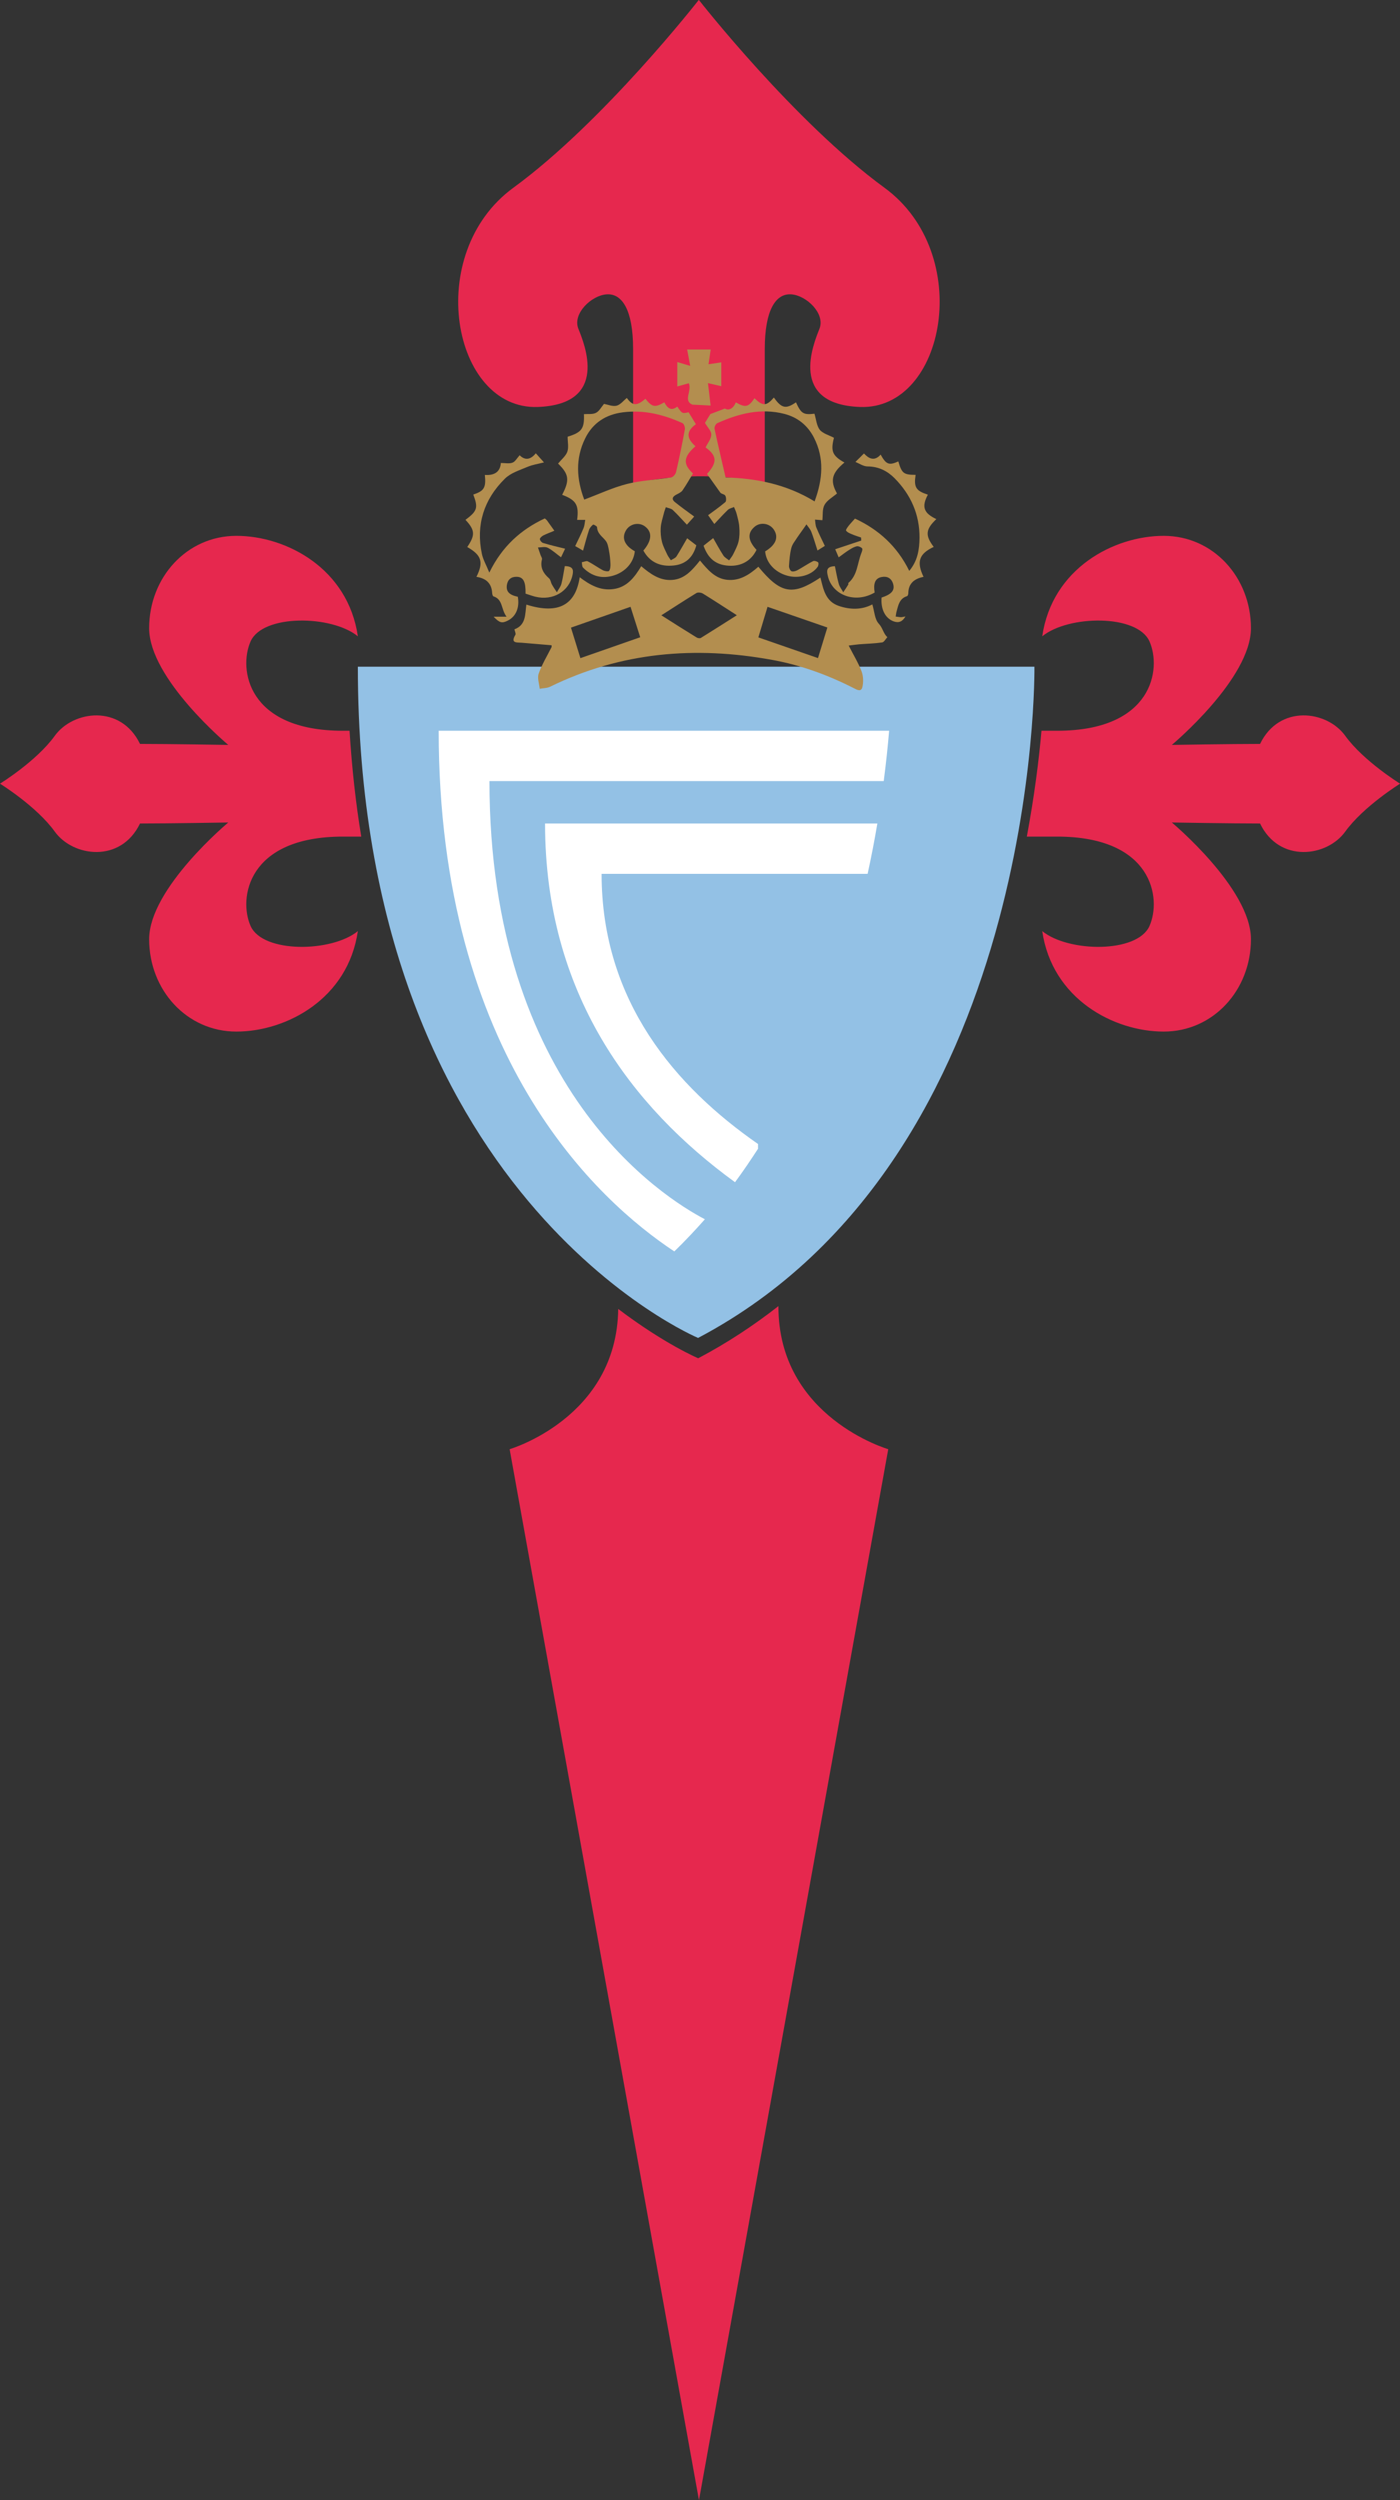 <?xml version="1.0" encoding="UTF-8"?>
<svg xmlns="http://www.w3.org/2000/svg" xmlns:xlink="http://www.w3.org/1999/xlink" width="86.94pt" height="155.22pt" viewBox="0 0 86.94 155.22" version="1.1">
<rect x="0" y="0" width="86.94" height="155.22" fill="#333333" stroke="none"/>
<defs>
<clipPath id="clip1">
  <path d="M 63 33 L 86.941 33 L 86.941 65 L 63 65 Z M 63 33 "/>
</clipPath>
<clipPath id="clip2">
  <path d="M 31 81 L 56 81 L 56 155.219 L 31 155.219 Z M 31 81 "/>
</clipPath>
</defs>
<g id="surface1">
<path style=" stroke:none;fill-rule:nonzero;fill:rgb(90.199%,15.7%,30.6%);fill-opacity:1;" d="M 15.562 57.488 C 14.805 55.789 15.348 51.938 21.293 51.938 C 21.66 51.938 22.043 51.938 22.434 51.938 C 22.094 49.879 21.852 47.684 21.707 45.367 C 21.57 45.367 21.426 45.367 21.293 45.367 C 15.348 45.367 14.805 41.52 15.562 39.82 C 16.32 38.117 20.602 38.18 22.223 39.504 C 21.609 35.281 17.77 33.266 14.68 33.266 C 11.594 33.266 9.262 35.852 9.262 39 C 9.262 42.148 14.176 46.246 14.176 46.246 C 14.176 46.246 10.398 46.184 8.695 46.184 C 7.5 43.711 4.539 44.105 3.402 45.68 C 2.27 47.254 0 48.652 0 48.652 C 0 48.652 2.27 50.055 3.402 51.629 C 4.539 53.203 7.5 53.598 8.695 51.125 C 10.398 51.125 14.176 51.062 14.176 51.062 C 14.176 51.062 9.262 55.156 9.262 58.309 C 9.262 61.457 11.594 64.043 14.68 64.043 C 17.77 64.043 21.609 62.027 22.223 57.805 C 20.602 59.129 16.32 59.191 15.562 57.488 "/>
<g clip-path="url(#clip1)" clip-rule="nonzero">
<path style=" stroke:none;fill-rule:nonzero;fill:rgb(90.199%,15.7%,30.6%);fill-opacity:1;" d="M 83.539 45.68 C 82.406 44.105 79.445 43.711 78.25 46.184 C 76.547 46.184 72.77 46.246 72.77 46.246 C 72.77 46.246 77.684 42.148 77.684 39 C 77.684 35.852 75.352 33.266 72.266 33.266 C 69.176 33.266 65.336 35.281 64.723 39.504 C 66.344 38.18 70.625 38.117 71.383 39.82 C 72.141 41.52 71.594 45.367 65.648 45.367 C 65.336 45.367 65.008 45.367 64.676 45.367 C 64.516 47.184 64.234 49.426 63.766 51.938 C 64.418 51.938 65.051 51.938 65.648 51.938 C 71.594 51.938 72.141 55.789 71.383 57.488 C 70.625 59.191 66.344 59.129 64.723 57.805 C 65.336 62.027 69.176 64.043 72.266 64.043 C 75.352 64.043 77.684 61.457 77.684 58.309 C 77.684 55.156 72.77 51.062 72.77 51.062 C 72.77 51.062 76.547 51.125 78.25 51.125 C 79.445 53.598 82.406 53.203 83.539 51.629 C 84.676 50.055 86.945 48.652 86.945 48.652 C 86.945 48.652 84.676 47.254 83.539 45.68 "/>
</g>
<g clip-path="url(#clip2)" clip-rule="nonzero">
<path style=" stroke:none;fill-rule:nonzero;fill:rgb(90.199%,15.7%,30.6%);fill-opacity:1;" d="M 48.34 81.086 C 46.816 82.277 45.168 83.371 43.359 84.324 C 43.359 84.324 41.277 83.449 38.391 81.262 C 38.309 88.02 31.648 89.969 31.648 89.969 L 43.406 155.219 L 55.16 89.969 C 55.16 89.969 48.32 87.988 48.34 81.086 "/>
</g>
<path style=" stroke:none;fill-rule:nonzero;fill:rgb(90.199%,15.7%,30.6%);fill-opacity:1;" d="M 54.926 11.656 C 49.32 7.562 43.406 0.004 43.406 0.004 L 43.387 0.004 C 43.387 0.004 37.488 7.562 31.879 11.656 C 26.273 15.754 28.098 25.453 33.391 25.266 C 37.855 25.105 36.297 21.359 35.918 20.414 C 35.539 19.469 36.73 18.336 37.676 18.273 C 38.621 18.211 39.316 19.219 39.316 21.676 C 39.316 22.578 39.316 26.023 39.316 30.016 C 41.102 29.621 44.074 29.258 47.492 29.984 C 47.492 26.004 47.492 22.574 47.492 21.676 C 47.492 19.219 48.188 18.211 49.133 18.273 C 50.078 18.336 51.266 19.469 50.887 20.414 C 50.512 21.359 48.953 25.105 53.414 25.266 C 58.707 25.453 60.535 15.754 54.926 11.656 "/>
<path style=" stroke:none;fill-rule:nonzero;fill:rgb(57.599%,75.699%,89.799%);fill-opacity:1;" d="M 43.352 83.062 C 43.352 83.062 22.223 74.246 22.223 41.391 C 37.957 41.391 64.238 41.391 64.238 41.391 C 64.238 41.391 64.656 71.824 43.352 83.062 "/>
<path style=" stroke:none;fill-rule:nonzero;fill:rgb(100%,100%,100%);fill-opacity:1;" d="M 54.484 51.125 C 48.137 51.125 40.207 51.125 33.848 51.125 C 33.848 61.652 39.191 68.703 45.645 73.395 C 46.148 72.715 46.617 72.02 47.074 71.316 L 47.074 71.023 C 41.98 67.484 37.359 62.184 37.359 54.25 C 42.031 54.25 48.449 54.25 53.879 54.25 C 54.117 53.164 54.316 52.121 54.484 51.125 "/>
<path style=" stroke:none;fill-rule:nonzero;fill:rgb(100%,100%,100%);fill-opacity:1;" d="M 27.242 45.367 C 27.242 65.605 37.148 74.566 41.875 77.691 C 42.539 77.047 43.168 76.379 43.773 75.695 C 41.203 74.352 30.395 67.574 30.395 48.492 C 37.855 48.492 49.137 48.492 54.879 48.492 C 55.031 47.34 55.137 46.285 55.215 45.367 C 49.309 45.367 36.68 45.367 27.242 45.367 "/>
<path style=" stroke:none;fill-rule:evenodd;fill:rgb(70.2%,55.699%,31%);fill-opacity:1;" d="M 41.07 38.199 C 41.84 38.688 42.543 39.137 43.258 39.574 C 43.328 39.621 43.465 39.641 43.527 39.602 C 44.262 39.148 44.988 38.684 45.758 38.195 C 45.008 37.715 44.332 37.27 43.645 36.848 C 43.539 36.785 43.344 36.762 43.25 36.816 C 42.535 37.254 41.836 37.711 41.07 38.199 Z M 51.379 38.957 C 50.121 38.523 48.914 38.102 47.664 37.672 C 47.469 38.324 47.285 38.934 47.094 39.57 C 48.344 40.004 49.547 40.422 50.797 40.855 C 50.996 40.203 51.176 39.609 51.379 38.957 Z M 36.043 40.859 C 37.324 40.41 38.527 39.992 39.758 39.562 C 39.547 38.906 39.355 38.305 39.156 37.672 C 37.895 38.113 36.691 38.531 35.457 38.965 C 35.656 39.609 35.84 40.203 36.043 40.859 Z M 47.094 35.184 C 48.488 36.875 49.223 37.004 50.949 35.855 C 51.129 36.578 51.258 37.336 52.09 37.617 C 52.805 37.859 53.516 37.867 54.172 37.523 C 54.301 37.945 54.316 38.449 54.574 38.723 C 54.82 38.98 54.852 39.332 55.105 39.555 C 55 39.668 54.906 39.863 54.781 39.883 C 54.309 39.953 53.828 39.961 53.348 40 C 53.156 40.016 52.969 40.047 52.703 40.078 C 52.996 40.652 53.301 41.148 53.504 41.68 C 53.613 41.969 53.625 42.332 53.559 42.637 C 53.488 42.98 53.223 42.828 53.012 42.719 C 51.398 41.898 49.715 41.285 47.938 40.965 C 43.18 40.098 38.57 40.477 34.172 42.629 C 33.977 42.727 33.734 42.719 33.516 42.762 C 33.484 42.445 33.355 42.09 33.453 41.816 C 33.656 41.246 33.977 40.719 34.254 40.172 C 34.258 40.16 34.254 40.141 34.254 40.059 C 33.641 40.008 33.02 39.953 32.398 39.902 C 32.086 39.879 31.684 39.945 32.008 39.406 C 32.047 39.34 31.973 39.199 31.945 39.07 C 32.676 38.805 32.602 38.129 32.688 37.535 C 34.727 38.18 35.75 37.508 36 35.836 C 36.625 36.312 37.281 36.684 38.094 36.57 C 38.93 36.457 39.398 35.855 39.82 35.152 C 40.391 35.633 40.973 36.055 41.73 36.004 C 42.516 35.953 42.984 35.402 43.469 34.797 C 43.934 35.355 44.402 35.922 45.16 35.996 C 45.922 36.074 46.523 35.688 47.094 35.184 "/>
<path style=" stroke:none;fill-rule:evenodd;fill:rgb(70.2%,55.699%,31%);fill-opacity:1;" d="M 36.281 31.016 C 37.215 30.668 38.059 30.266 38.945 30.043 C 39.832 29.82 40.766 29.785 41.676 29.641 C 41.797 29.621 41.957 29.438 41.984 29.305 C 42.188 28.426 42.367 27.539 42.531 26.652 C 42.551 26.531 42.477 26.312 42.383 26.27 C 41.211 25.738 39.98 25.43 38.684 25.598 C 37.633 25.73 36.816 26.246 36.34 27.215 C 35.715 28.48 35.809 29.766 36.281 31.016 Z M 36.207 34.184 C 35.945 34.031 35.809 33.949 35.719 33.902 C 35.906 33.512 36.09 33.148 36.242 32.777 C 36.305 32.621 36.309 32.445 36.344 32.277 C 36.172 32.277 36.008 32.277 35.84 32.277 C 35.961 31.355 35.781 31.047 34.91 30.719 C 35.387 29.809 35.332 29.434 34.656 28.781 C 34.855 28.535 35.129 28.32 35.23 28.047 C 35.328 27.773 35.25 27.441 35.25 27.113 C 36.129 26.84 36.297 26.613 36.262 25.711 C 36.516 25.691 36.801 25.738 37.012 25.629 C 37.219 25.52 37.352 25.258 37.508 25.074 C 37.746 25.117 38.039 25.246 38.285 25.188 C 38.527 25.129 38.715 24.875 38.926 24.707 C 39.289 25.199 39.527 25.223 40.082 24.758 C 40.5 25.281 40.672 25.316 41.254 24.977 C 41.434 25.312 41.664 25.555 42.059 25.242 C 42.363 25.684 42.363 25.684 42.762 25.594 C 42.914 25.844 43.066 26.086 43.215 26.336 C 42.621 26.762 42.605 27.195 43.188 27.703 C 42.426 28.371 42.406 28.816 43.035 29.395 C 42.812 29.762 42.613 30.113 42.383 30.445 C 42.305 30.559 42.156 30.625 42.031 30.691 C 41.789 30.812 41.664 30.969 41.914 31.172 C 42.293 31.48 42.695 31.762 43.109 32.07 C 42.965 32.234 42.816 32.395 42.656 32.574 C 42.363 32.27 42.086 31.945 41.773 31.656 C 41.668 31.562 41.492 31.543 41.348 31.488 C 41.305 31.621 41.25 31.754 41.219 31.891 C 41.148 32.176 41.051 32.465 41.031 32.758 C 41.012 33.051 41.039 33.355 41.109 33.641 C 41.176 33.914 41.316 34.172 41.438 34.434 C 41.496 34.559 41.586 34.668 41.66 34.781 C 41.777 34.707 41.93 34.656 42.004 34.551 C 42.234 34.191 42.441 33.812 42.672 33.418 C 42.871 33.566 43.059 33.715 43.242 33.855 C 43.035 34.613 42.57 35.039 41.82 35.109 C 41.016 35.188 40.359 34.918 39.953 34.18 C 40.484 33.562 40.52 33.027 40.051 32.68 C 39.68 32.402 39.129 32.512 38.883 32.91 C 38.586 33.395 38.781 33.867 39.422 34.223 C 39.355 34.914 38.852 35.496 38.113 35.727 C 37.383 35.953 36.742 35.777 36.207 35.238 C 36.141 35.172 36.152 35.02 36.129 34.906 C 36.254 34.887 36.41 34.805 36.5 34.848 C 36.824 35.012 37.117 35.23 37.438 35.402 C 37.551 35.461 37.781 35.496 37.824 35.441 C 37.906 35.336 37.914 35.152 37.91 35.004 C 37.898 34.723 37.867 34.438 37.812 34.156 C 37.773 33.953 37.734 33.719 37.609 33.566 C 37.402 33.305 37.09 33.125 37.078 32.727 C 37.078 32.668 36.855 32.551 36.832 32.57 C 36.723 32.656 36.617 32.777 36.578 32.902 C 36.445 33.305 36.34 33.711 36.207 34.184 "/>
<path style=" stroke:none;fill-rule:evenodd;fill:rgb(70.2%,55.699%,31%);fill-opacity:1;" d="M 50.586 31.129 C 51.098 29.742 51.195 28.445 50.547 27.172 C 50.16 26.414 49.535 25.906 48.707 25.695 C 47.242 25.32 45.867 25.672 44.535 26.277 C 44.445 26.32 44.352 26.516 44.371 26.613 C 44.582 27.605 44.82 28.598 45.059 29.641 C 46.945 29.695 48.824 30.051 50.586 31.129 Z M 51.07 32.297 C 50.949 32.285 50.781 32.273 50.613 32.258 C 50.637 32.422 50.633 32.602 50.695 32.75 C 50.848 33.125 51.031 33.488 51.223 33.891 C 51.145 33.941 51.012 34.023 50.766 34.176 C 50.633 33.762 50.523 33.383 50.383 33.016 C 50.316 32.848 50.184 32.707 50.082 32.555 C 49.984 32.691 49.895 32.824 49.797 32.961 C 49.711 33.086 49.617 33.207 49.531 33.336 C 49.398 33.555 49.211 33.762 49.148 34 C 49.047 34.367 49.023 34.758 48.996 35.137 C 48.988 35.246 49.062 35.414 49.148 35.461 C 49.234 35.504 49.402 35.461 49.508 35.406 C 49.84 35.227 50.152 35.008 50.492 34.836 C 50.566 34.797 50.73 34.848 50.805 34.91 C 50.848 34.953 50.828 35.125 50.773 35.195 C 50.406 35.711 49.586 35.941 48.883 35.738 C 48.113 35.523 47.574 34.93 47.516 34.23 C 48.18 33.836 48.371 33.355 48.055 32.879 C 47.793 32.488 47.234 32.398 46.875 32.691 C 46.402 33.082 46.438 33.555 46.98 34.137 C 46.648 34.816 46.039 35.164 45.262 35.121 C 44.469 35.078 43.977 34.691 43.691 33.879 C 43.879 33.734 44.07 33.582 44.289 33.406 C 44.496 33.766 44.695 34.137 44.922 34.488 C 45.004 34.613 45.156 34.691 45.277 34.789 C 45.363 34.664 45.465 34.547 45.531 34.41 C 45.656 34.152 45.801 33.891 45.863 33.613 C 45.93 33.328 45.934 33.023 45.91 32.727 C 45.895 32.449 45.816 32.176 45.746 31.902 C 45.711 31.758 45.637 31.617 45.582 31.477 C 45.453 31.535 45.293 31.562 45.199 31.656 C 44.902 31.938 44.633 32.246 44.359 32.531 C 44.223 32.34 44.094 32.152 43.973 31.984 C 44.246 31.781 44.66 31.496 45.047 31.168 C 45.113 31.109 45.102 30.852 45.031 30.758 C 44.957 30.664 44.766 30.664 44.715 30.559 C 44.449 30.188 44.184 29.812 43.906 29.422 C 44.547 28.727 44.535 28.289 43.816 27.777 C 43.949 27.508 44.168 27.246 44.172 26.98 C 44.176 26.754 43.934 26.523 43.777 26.254 C 43.863 26.113 44.008 25.887 44.113 25.707 C 44.379 25.605 44.629 25.512 45.016 25.363 C 45.234 25.504 45.527 25.395 45.695 24.98 C 46.289 25.324 46.484 25.277 46.852 24.723 C 47.375 25.227 47.59 25.219 48.059 24.68 C 48.531 25.352 48.805 25.41 49.43 24.977 C 49.75 25.68 49.895 25.766 50.578 25.684 C 50.684 26.027 50.707 26.422 50.906 26.68 C 51.098 26.918 51.477 27.012 51.789 27.18 C 51.574 28.004 51.691 28.301 52.441 28.715 C 51.645 29.371 51.539 29.848 51.977 30.637 C 51.703 30.871 51.359 31.055 51.203 31.344 C 51.055 31.613 51.105 31.996 51.07 32.297 "/>
<path style=" stroke:none;fill-rule:evenodd;fill:rgb(70.2%,55.699%,31%);fill-opacity:1;" d="M 52.082 34.602 C 51.984 34.379 51.93 34.246 51.867 34.098 C 52.418 33.914 52.949 33.734 53.484 33.559 C 53.48 33.496 53.477 33.434 53.473 33.371 C 53.27 33.301 53.062 33.238 52.867 33.152 C 52.746 33.102 52.605 33.039 52.539 32.938 C 52.512 32.895 52.629 32.734 52.699 32.645 C 52.809 32.504 52.938 32.371 53.094 32.195 C 54.57 32.879 55.715 33.918 56.465 35.441 C 56.988 34.82 57.094 34.113 57.102 33.391 C 57.113 31.945 56.566 30.715 55.555 29.691 C 55.102 29.234 54.555 28.961 53.875 28.957 C 53.617 28.957 53.363 28.773 53.121 28.68 C 53.301 28.5 53.465 28.34 53.652 28.152 C 53.941 28.465 54.297 28.664 54.688 28.223 C 55.027 28.84 55.215 28.906 55.785 28.645 C 56.004 29.391 56.117 29.477 56.859 29.48 C 56.742 30.254 56.879 30.469 57.621 30.711 C 57.219 31.457 57.359 31.859 58.148 32.227 C 57.477 32.859 57.441 33.242 57.984 33.953 C 57.074 34.379 56.902 34.875 57.352 35.812 C 56.789 35.926 56.41 36.211 56.406 36.836 C 56.406 36.895 56.371 36.992 56.332 37.008 C 55.855 37.152 55.785 37.57 55.676 37.965 C 55.648 38.066 55.641 38.176 55.621 38.277 C 55.73 38.289 55.836 38.312 55.945 38.316 C 56.023 38.316 56.102 38.293 56.23 38.27 C 56.039 38.598 55.809 38.691 55.488 38.574 C 54.969 38.379 54.688 37.82 54.746 37.098 C 55.371 36.895 55.582 36.648 55.461 36.242 C 55.348 35.883 55.082 35.75 54.723 35.828 C 54.348 35.91 54.223 36.227 54.316 36.785 C 53.129 37.484 51.68 36.969 51.406 35.746 C 51.344 35.473 51.281 35.164 51.848 35.152 C 51.922 35.508 51.984 35.887 52.09 36.254 C 52.141 36.438 52.273 36.598 52.367 36.77 C 52.473 36.609 52.582 36.449 52.68 36.289 C 52.695 36.266 52.668 36.207 52.684 36.191 C 53.25 35.711 53.238 34.98 53.484 34.355 C 53.523 34.258 53.582 34.102 53.539 34.047 C 53.473 33.965 53.312 33.898 53.211 33.914 C 53.043 33.949 52.879 34.047 52.73 34.141 C 52.523 34.27 52.332 34.422 52.082 34.602 "/>
<path style=" stroke:none;fill-rule:evenodd;fill:rgb(70.2%,55.699%,31%);fill-opacity:1;" d="M 35.074 35.145 C 35.578 35.156 35.621 35.367 35.559 35.676 C 35.355 36.711 34.34 37.316 33.238 37.043 C 33.031 36.992 32.832 36.914 32.637 36.855 C 32.652 36.113 32.5 35.82 32.094 35.809 C 31.746 35.797 31.531 35.977 31.477 36.32 C 31.418 36.723 31.629 36.941 32.156 37.047 C 32.277 37.711 32.043 38.273 31.543 38.523 C 31.172 38.715 31.023 38.672 30.652 38.285 C 30.891 38.285 31.129 38.285 31.457 38.285 C 31.109 37.832 31.242 37.215 30.645 37.023 C 30.598 37.012 30.566 36.887 30.562 36.809 C 30.527 36.191 30.16 35.898 29.586 35.812 C 30.043 34.902 29.906 34.465 29.016 33.961 C 29.52 33.223 29.5 32.906 28.906 32.273 C 29.641 31.727 29.703 31.523 29.391 30.703 C 30.066 30.48 30.191 30.273 30.109 29.484 C 30.676 29.527 31.066 29.316 31.102 28.742 C 31.363 28.742 31.621 28.801 31.824 28.723 C 32 28.656 32.113 28.434 32.27 28.262 C 32.598 28.59 32.945 28.551 33.273 28.141 C 33.426 28.312 33.566 28.465 33.781 28.707 C 33.402 28.805 33.066 28.852 32.766 28.98 C 32.273 29.191 31.711 29.359 31.348 29.723 C 30.051 31.004 29.543 32.582 29.926 34.395 C 30.004 34.75 30.199 35.086 30.387 35.547 C 31.18 33.922 32.344 32.879 33.832 32.184 C 33.895 32.238 33.934 32.266 33.965 32.305 C 34.117 32.52 34.273 32.734 34.426 32.949 C 34.199 33.047 33.965 33.129 33.746 33.238 C 33.656 33.285 33.535 33.383 33.527 33.465 C 33.523 33.543 33.633 33.68 33.719 33.707 C 34.156 33.84 34.598 33.941 35.094 34.066 C 35.008 34.242 34.934 34.395 34.84 34.598 C 34.535 34.375 34.293 34.145 34.008 34.004 C 33.844 33.922 33.609 33.988 33.406 33.988 C 33.465 34.148 33.516 34.305 33.57 34.461 C 33.602 34.551 33.676 34.648 33.656 34.727 C 33.531 35.227 33.73 35.586 34.098 35.906 C 34.195 35.988 34.203 36.164 34.273 36.285 C 34.367 36.453 34.477 36.609 34.582 36.77 C 34.676 36.594 34.812 36.434 34.863 36.246 C 34.957 35.891 35.004 35.52 35.074 35.145 "/>
<path style=" stroke:none;fill-rule:evenodd;fill:rgb(70.2%,55.699%,31%);fill-opacity:1;" d="M 44.133 21.699 C 44.082 22.039 44.047 22.293 44 22.613 C 44.301 22.57 44.535 22.535 44.793 22.496 C 44.793 22.988 44.793 23.465 44.793 23.977 C 44.52 23.914 44.25 23.852 43.965 23.785 C 44.027 24.309 44.078 24.762 44.129 25.176 C 43.68 25.152 43.336 25.141 42.992 25.121 C 42.406 24.852 42.984 24.285 42.777 23.793 C 42.551 23.855 42.324 23.918 42.059 23.992 C 42.059 23.484 42.059 23.004 42.059 22.477 C 42.32 22.551 42.543 22.621 42.863 22.715 C 42.793 22.344 42.738 22.047 42.672 21.699 C 43.141 21.699 43.617 21.699 44.133 21.699 "/>
</g>
</svg>
